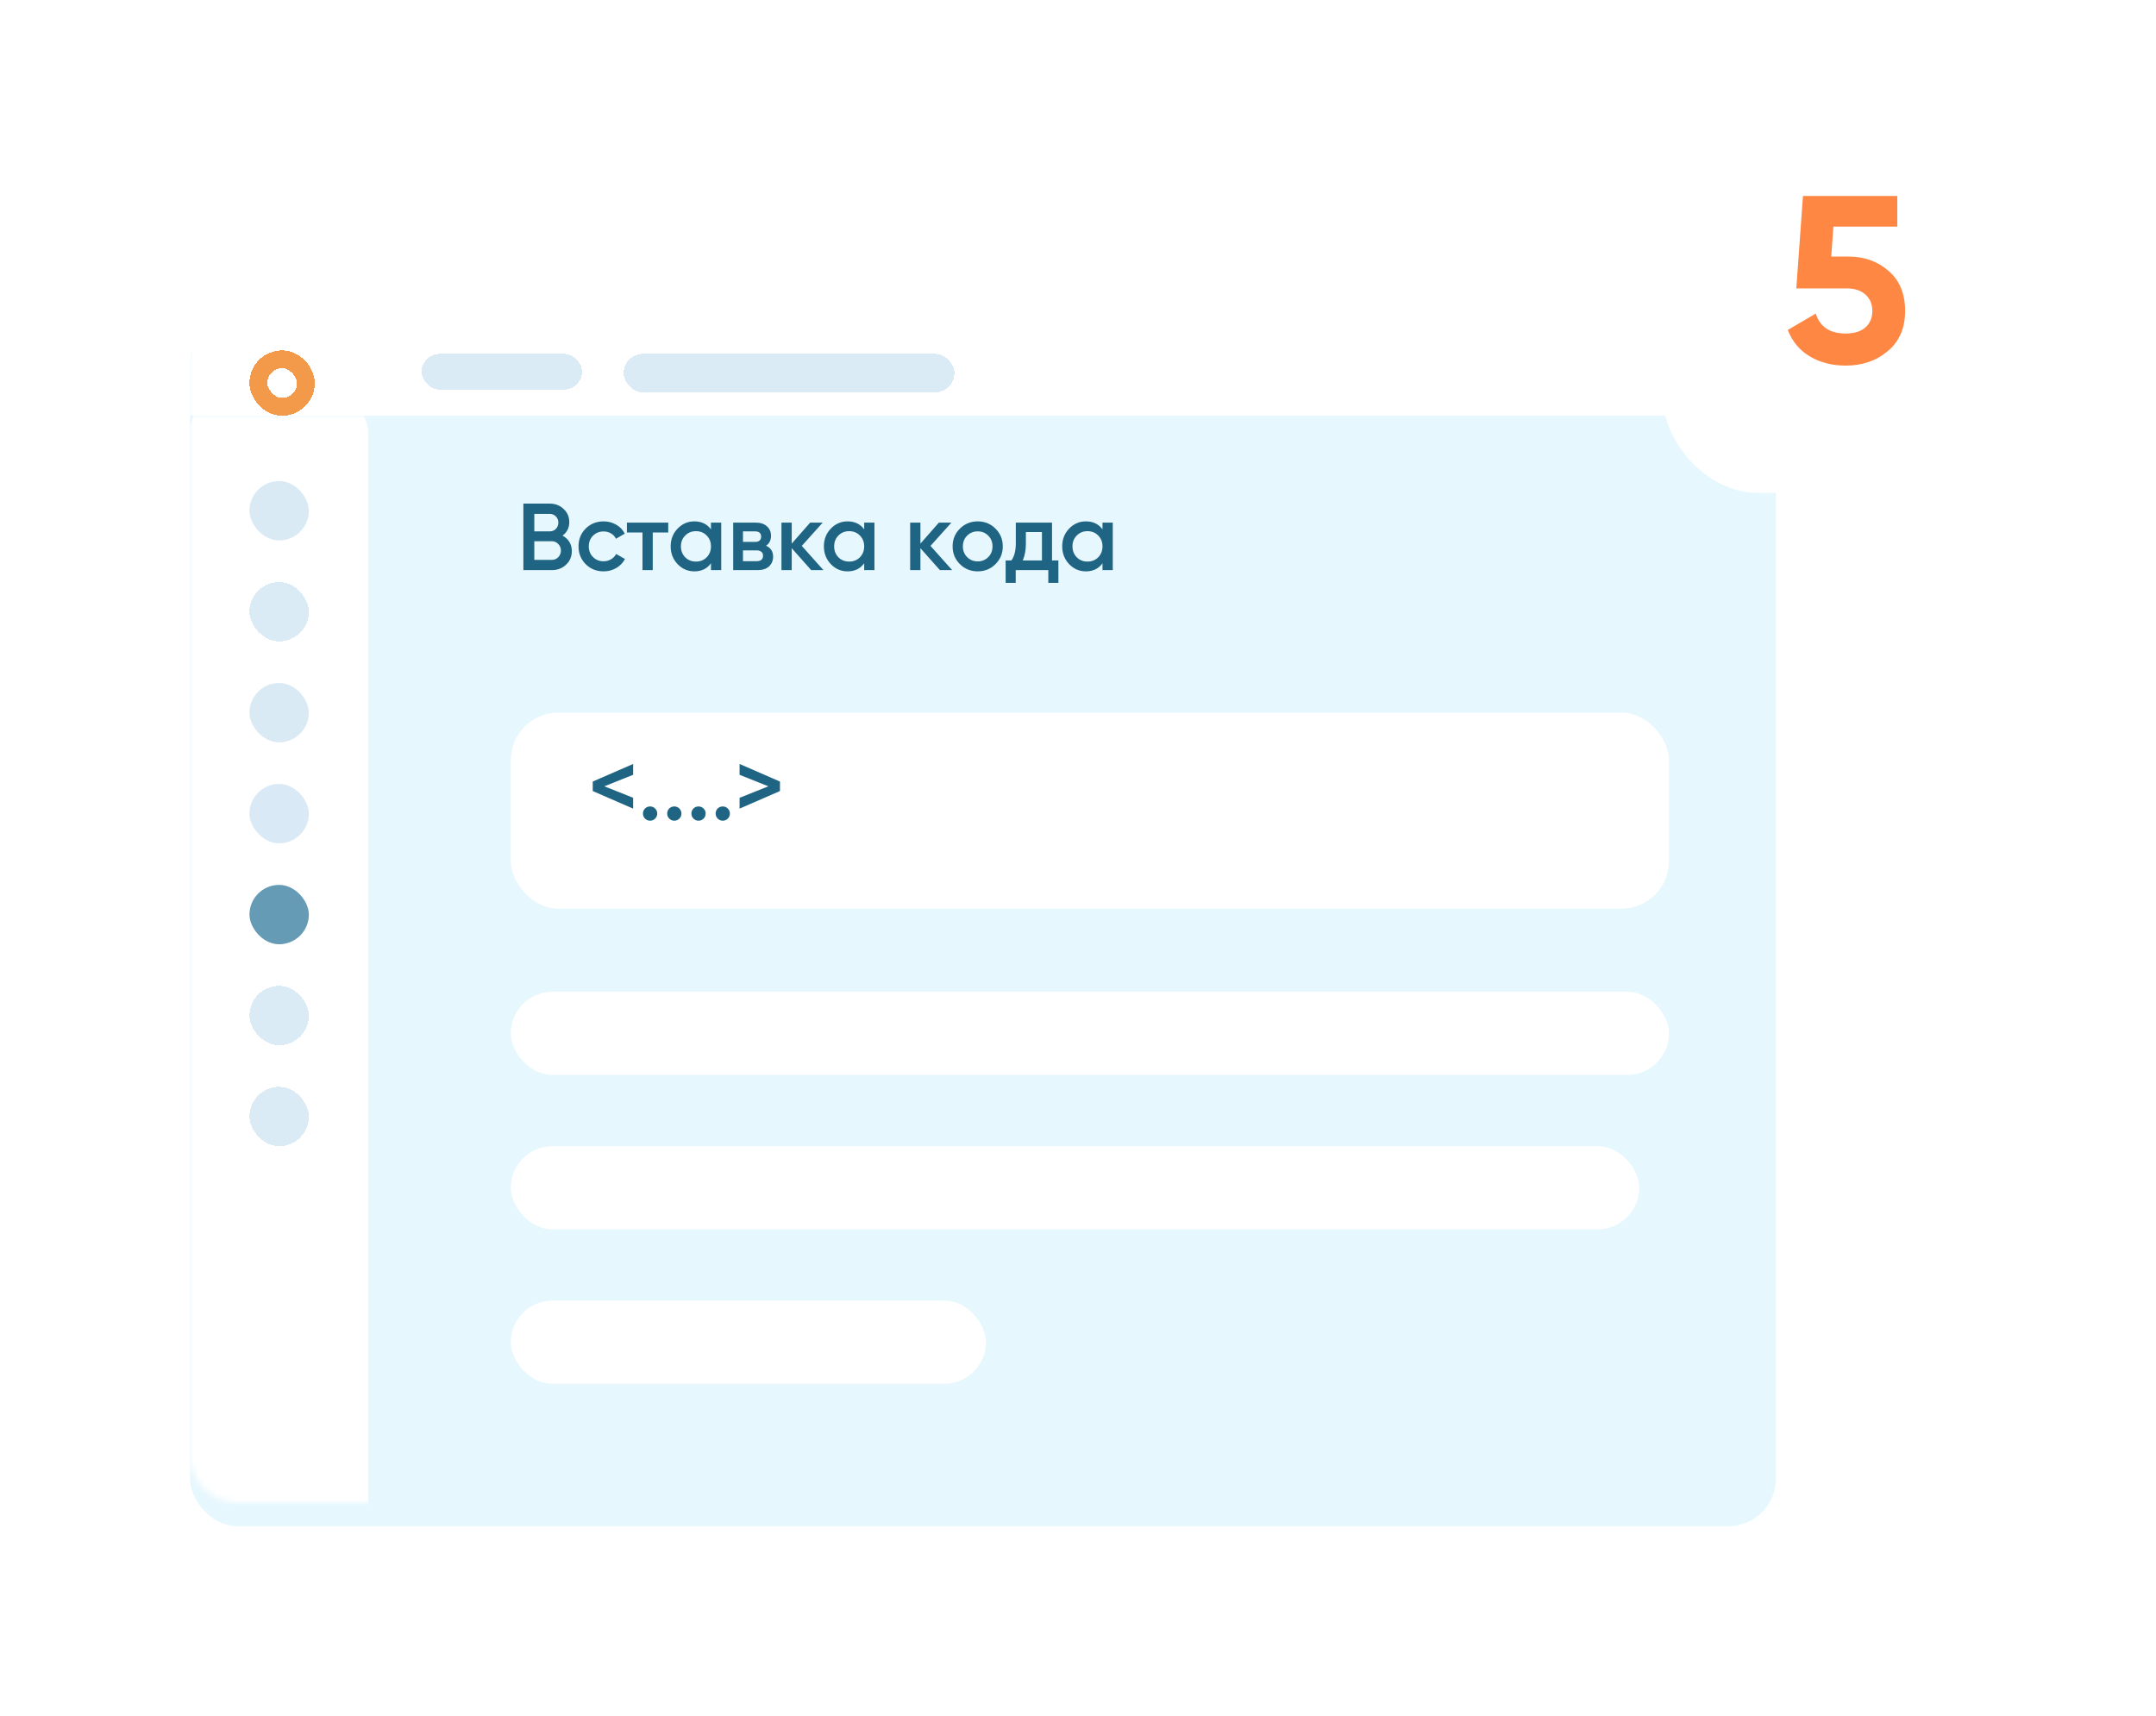 <svg width="363" height="289" viewBox="0 0 363 289" fill="none" xmlns="http://www.w3.org/2000/svg">
<g filter="url(#filter0_d)">
<rect x="19" y="38" width="293" height="228" rx="16" fill="white"/>
</g>
<g filter="url(#filter1_d)">
<rect x="32" y="49" width="267" height="204" rx="8" fill="#E6F7FE"/>
</g>
<path d="M94.712 90.192C95.203 90.448 95.587 90.8 95.864 91.248C96.141 91.696 96.28 92.213 96.28 92.8C96.28 93.717 95.955 94.48 95.304 95.088C94.653 95.696 93.859 96 92.92 96H88.12V84.8H92.568C93.485 84.8 94.259 85.099 94.888 85.696C95.528 86.283 95.848 87.019 95.848 87.904C95.848 88.875 95.469 89.637 94.712 90.192ZM92.568 86.528H89.96V89.472H92.568C92.973 89.472 93.315 89.333 93.592 89.056C93.869 88.768 94.008 88.416 94.008 88C94.008 87.584 93.869 87.237 93.592 86.96C93.315 86.672 92.973 86.528 92.568 86.528ZM92.92 94.272C93.347 94.272 93.704 94.123 93.992 93.824C94.291 93.515 94.44 93.141 94.44 92.704C94.44 92.267 94.291 91.899 93.992 91.6C93.704 91.291 93.347 91.136 92.92 91.136H89.96V94.272H92.92ZM101.628 96.208C100.422 96.208 99.414 95.803 98.604 94.992C97.804 94.181 97.404 93.184 97.404 92C97.404 90.805 97.804 89.808 98.604 89.008C99.414 88.197 100.422 87.792 101.628 87.792C102.406 87.792 103.116 87.979 103.756 88.352C104.396 88.725 104.876 89.227 105.196 89.856L103.708 90.72C103.526 90.336 103.249 90.037 102.876 89.824C102.513 89.6 102.092 89.488 101.612 89.488C100.908 89.488 100.316 89.728 99.836 90.208C99.366 90.688 99.132 91.285 99.132 92C99.132 92.715 99.366 93.312 99.836 93.792C100.316 94.272 100.908 94.512 101.612 94.512C102.081 94.512 102.502 94.4 102.876 94.176C103.26 93.952 103.548 93.653 103.74 93.28L105.228 94.128C104.886 94.768 104.396 95.275 103.756 95.648C103.116 96.021 102.406 96.208 101.628 96.208ZM112.511 88V89.664H109.903V96H108.175V89.664H105.551V88H112.511ZM119.703 88H121.431V96H119.703V94.848C119.053 95.755 118.119 96.208 116.903 96.208C115.805 96.208 114.866 95.803 114.087 94.992C113.309 94.171 112.919 93.173 112.919 92C112.919 90.816 113.309 89.819 114.087 89.008C114.866 88.197 115.805 87.792 116.903 87.792C118.119 87.792 119.053 88.24 119.703 89.136V88ZM115.367 93.84C115.847 94.32 116.45 94.56 117.175 94.56C117.901 94.56 118.503 94.32 118.983 93.84C119.463 93.349 119.703 92.736 119.703 92C119.703 91.264 119.463 90.656 118.983 90.176C118.503 89.685 117.901 89.44 117.175 89.44C116.45 89.44 115.847 89.685 115.367 90.176C114.887 90.656 114.647 91.264 114.647 92C114.647 92.736 114.887 93.349 115.367 93.84ZM128.982 91.888C129.771 92.251 130.166 92.864 130.166 93.728C130.166 94.4 129.936 94.949 129.478 95.376C129.03 95.792 128.384 96 127.542 96H123.446V88H127.222C128.043 88 128.678 88.208 129.126 88.624C129.584 89.029 129.814 89.557 129.814 90.208C129.814 90.965 129.536 91.525 128.982 91.888ZM127.094 89.472H125.094V91.248H127.094C127.798 91.248 128.15 90.949 128.15 90.352C128.15 89.765 127.798 89.472 127.094 89.472ZM127.382 94.496C128.107 94.496 128.47 94.181 128.47 93.552C128.47 93.275 128.374 93.061 128.182 92.912C127.99 92.752 127.723 92.672 127.382 92.672H125.094V94.496H127.382ZM138.642 96H136.579L133.299 92.304V96H131.571V88H133.299V91.536L136.403 88H138.515L134.995 91.92L138.642 96ZM145.5 88H147.228V96H145.5V94.848C144.85 95.755 143.916 96.208 142.7 96.208C141.602 96.208 140.663 95.803 139.884 94.992C139.106 94.171 138.716 93.173 138.716 92C138.716 90.816 139.106 89.819 139.884 89.008C140.663 88.197 141.602 87.792 142.7 87.792C143.916 87.792 144.85 88.24 145.5 89.136V88ZM141.164 93.84C141.644 94.32 142.247 94.56 142.972 94.56C143.698 94.56 144.3 94.32 144.78 93.84C145.26 93.349 145.5 92.736 145.5 92C145.5 91.264 145.26 90.656 144.78 90.176C144.3 89.685 143.698 89.44 142.972 89.44C142.247 89.44 141.644 89.685 141.164 90.176C140.684 90.656 140.444 91.264 140.444 92C140.444 92.736 140.684 93.349 141.164 93.84ZM160.314 96H158.25L154.97 92.304V96H153.242V88H154.97V91.536L158.074 88H160.186L156.666 91.92L160.314 96ZM164.612 96.208C163.439 96.208 162.441 95.803 161.62 94.992C160.799 94.181 160.388 93.184 160.388 92C160.388 90.816 160.799 89.819 161.62 89.008C162.441 88.197 163.439 87.792 164.612 87.792C165.796 87.792 166.793 88.197 167.604 89.008C168.425 89.819 168.836 90.816 168.836 92C168.836 93.184 168.425 94.181 167.604 94.992C166.793 95.803 165.796 96.208 164.612 96.208ZM162.836 93.808C163.316 94.288 163.908 94.528 164.612 94.528C165.316 94.528 165.908 94.288 166.388 93.808C166.868 93.328 167.108 92.725 167.108 92C167.108 91.275 166.868 90.672 166.388 90.192C165.908 89.712 165.316 89.472 164.612 89.472C163.908 89.472 163.316 89.712 162.836 90.192C162.356 90.672 162.116 91.275 162.116 92C162.116 92.725 162.356 93.328 162.836 93.808ZM177.126 94.368H178.198V98.144H176.502V96H171.014V98.144H169.318V94.368H170.294C170.785 93.675 171.03 92.709 171.03 91.472V88H177.126V94.368ZM172.198 94.368H175.43V89.584H172.726V91.472C172.726 92.613 172.55 93.579 172.198 94.368ZM185.625 88H187.353V96H185.625V94.848C184.975 95.755 184.041 96.208 182.825 96.208C181.727 96.208 180.788 95.803 180.009 94.992C179.231 94.171 178.841 93.173 178.841 92C178.841 90.816 179.231 89.819 180.009 89.008C180.788 88.197 181.727 87.792 182.825 87.792C184.041 87.792 184.975 88.24 185.625 89.136V88ZM181.289 93.84C181.769 94.32 182.372 94.56 183.097 94.56C183.823 94.56 184.425 94.32 184.905 93.84C185.385 93.349 185.625 92.736 185.625 92C185.625 91.264 185.385 90.656 184.905 90.176C184.425 89.685 183.823 89.44 183.097 89.44C182.372 89.44 181.769 89.685 181.289 90.176C180.809 90.656 180.569 91.264 180.569 92C180.569 92.736 180.809 93.349 181.289 93.84Z" fill="#1F6583"/>
<mask id="mask0" style="mask-type:alpha" maskUnits="userSpaceOnUse" x="32" y="49" width="267" height="25">
<path d="M32 56C32 52.134 35.134 49 39 49H299V74H32V56Z" fill="#E6F7FE"/>
</mask>
<g mask="url(#mask0)">
<rect x="17" y="49" width="291" height="21" rx="8" fill="white"/>
<g filter="url(#filter2_d)">
<rect x="71" y="57" width="27" height="6" rx="3" fill="#70B2DD" fill-opacity="0.25" shape-rendering="crispEdges"/>
</g>
<g filter="url(#filter3_d)">
<rect x="105" y="57" width="55.691" height="6.476" rx="3.238" fill="#70B2DD" fill-opacity="0.25" shape-rendering="crispEdges"/>
</g>
<g filter="url(#filter4_d)">
<rect x="283" y="56" width="8" height="8" rx="4" fill="#70B2DD" fill-opacity="0.25" shape-rendering="crispEdges"/>
</g>
</g>
<g filter="url(#filter5_d)">
<rect x="86" y="189" width="190" height="14" rx="7" fill="white"/>
</g>
<g filter="url(#filter6_d)">
<rect x="86" y="163" width="195" height="14" rx="7" fill="white"/>
</g>
<g filter="url(#filter7_d)">
<rect x="86" y="116" width="195" height="33" rx="8" fill="white"/>
</g>
<path d="M106.6 128.64V130.464L101.752 132.4L106.6 134.336V136.16L99.8 133.2V131.6L106.6 128.64ZM110.302 137.84C110.068 138.075 109.785 138.192 109.454 138.192C109.124 138.192 108.841 138.075 108.606 137.84C108.372 137.605 108.254 137.323 108.254 136.992C108.254 136.661 108.366 136.379 108.59 136.144C108.825 135.909 109.113 135.792 109.454 135.792C109.785 135.792 110.068 135.909 110.302 136.144C110.537 136.379 110.654 136.661 110.654 136.992C110.654 137.323 110.537 137.605 110.302 137.84ZM114.38 137.84C114.146 138.075 113.863 138.192 113.532 138.192C113.202 138.192 112.919 138.075 112.684 137.84C112.45 137.605 112.332 137.323 112.332 136.992C112.332 136.661 112.444 136.379 112.668 136.144C112.903 135.909 113.191 135.792 113.532 135.792C113.863 135.792 114.146 135.909 114.38 136.144C114.615 136.379 114.732 136.661 114.732 136.992C114.732 137.323 114.615 137.605 114.38 137.84ZM118.459 137.84C118.224 138.075 117.941 138.192 117.611 138.192C117.28 138.192 116.997 138.075 116.763 137.84C116.528 137.605 116.411 137.323 116.411 136.992C116.411 136.661 116.523 136.379 116.747 136.144C116.981 135.909 117.269 135.792 117.611 135.792C117.941 135.792 118.224 135.909 118.459 136.144C118.693 136.379 118.811 136.661 118.811 136.992C118.811 137.323 118.693 137.605 118.459 137.84ZM122.537 137.84C122.302 138.075 122.019 138.192 121.689 138.192C121.358 138.192 121.075 138.075 120.841 137.84C120.606 137.605 120.489 137.323 120.489 136.992C120.489 136.661 120.601 136.379 120.825 136.144C121.059 135.909 121.347 135.792 121.689 135.792C122.019 135.792 122.302 135.909 122.537 136.144C122.771 136.379 122.889 136.661 122.889 136.992C122.889 137.323 122.771 137.605 122.537 137.84ZM124.519 128.64L131.319 131.6V133.2L124.519 136.16V134.336L129.367 132.4L124.519 130.464V128.64Z" fill="#1F6583"/>
<g filter="url(#filter8_d)">
<rect x="86" y="215" width="80" height="14" rx="7" fill="white"/>
</g>
<mask id="mask1" style="mask-type:alpha" maskUnits="userSpaceOnUse" x="32" y="70" width="32" height="183">
<path d="M32 70H64V253H40C35.582 253 32 249.418 32 245V70Z" fill="#C4C4C4"/>
</mask>
<g mask="url(#mask1)">
<g filter="url(#filter9_d)">
<rect x="32" y="61" width="30" height="198" rx="8" fill="white"/>
</g>
<g filter="url(#filter10_d)">
<rect x="42" y="145" width="10" height="10" rx="5" fill="#659BB4"/>
</g>
<g filter="url(#filter11_d)">
<rect x="42" y="162" width="10" height="10" rx="5" fill="#70B2DD" fill-opacity="0.25" shape-rendering="crispEdges"/>
</g>
<g filter="url(#filter12_d)">
<rect x="42" y="179" width="10" height="10" rx="5" fill="#70B2DD" fill-opacity="0.25" shape-rendering="crispEdges"/>
</g>
<g filter="url(#filter13_d)">
<rect x="42" y="128" width="10" height="10" rx="5" fill="#D9E9F5"/>
</g>
<g filter="url(#filter14_d)">
<rect x="42" y="111" width="10" height="10" rx="5" fill="#DAEAF5"/>
</g>
<g filter="url(#filter15_d)">
<rect x="42" y="94" width="10" height="10" rx="5" fill="#70B2DD" fill-opacity="0.25" shape-rendering="crispEdges"/>
</g>
<g filter="url(#filter16_d)">
<rect x="42" y="77" width="10" height="10" rx="5" fill="#DAEAF5"/>
</g>
</g>
<g filter="url(#filter17_d)">
<rect x="43.5" y="56.5" width="8" height="8" rx="4" stroke="#F2994A" stroke-width="3" shape-rendering="crispEdges"/>
</g>
<g filter="url(#filter18_d)">
<rect x="280" y="15" width="64" height="64" rx="16" fill="white"/>
</g>
<path d="M311.2 43.2C313.893 43.2 316.16 44.013 318 45.64C319.84 47.24 320.76 49.48 320.76 52.36C320.76 55.24 319.787 57.493 317.84 59.12C315.92 60.747 313.56 61.56 310.76 61.56C308.493 61.56 306.493 61.053 304.76 60.04C303.027 59.027 301.773 57.533 301 55.56L305.72 52.8C306.413 55.04 308.093 56.16 310.76 56.16C312.173 56.16 313.267 55.827 314.04 55.16C314.84 54.467 315.24 53.533 315.24 52.36C315.24 51.213 314.853 50.293 314.08 49.6C313.307 48.907 312.253 48.56 310.92 48.56H302.44L303.56 33H319.44V38.16H308.68L308.32 43.2H311.2Z" fill="#FE8743"/>
<defs>
<filter id="filter0_d" x="0" y="23" width="331" height="266" filterUnits="userSpaceOnUse" color-interpolation-filters="sRGB">
<feFlood flood-opacity="0" result="BackgroundImageFix"/>
<feColorMatrix in="SourceAlpha" type="matrix" values="0 0 0 0 0 0 0 0 0 0 0 0 0 0 0 0 0 0 127 0" result="hardAlpha"/>
<feOffset dy="4"/>
<feGaussianBlur stdDeviation="9.5"/>
<feComposite in2="hardAlpha" operator="out"/>
<feColorMatrix type="matrix" values="0 0 0 0 0.122 0 0 0 0 0.395 0 0 0 0 0.512 0 0 0 0.08 0"/>
<feBlend mode="normal" in2="BackgroundImageFix" result="effect1_dropShadow"/>
<feBlend mode="normal" in="SourceGraphic" in2="effect1_dropShadow" result="shape"/>
</filter>
<filter id="filter1_d" x="13" y="34" width="305" height="242" filterUnits="userSpaceOnUse" color-interpolation-filters="sRGB">
<feFlood flood-opacity="0" result="BackgroundImageFix"/>
<feColorMatrix in="SourceAlpha" type="matrix" values="0 0 0 0 0 0 0 0 0 0 0 0 0 0 0 0 0 0 127 0" result="hardAlpha"/>
<feOffset dy="4"/>
<feGaussianBlur stdDeviation="9.5"/>
<feComposite in2="hardAlpha" operator="out"/>
<feColorMatrix type="matrix" values="0 0 0 0 0.122 0 0 0 0 0.395 0 0 0 0 0.512 0 0 0 0.08 0"/>
<feBlend mode="normal" in2="BackgroundImageFix" result="effect1_dropShadow"/>
<feBlend mode="normal" in="SourceGraphic" in2="effect1_dropShadow" result="shape"/>
</filter>
<filter id="filter2_d" x="58.696" y="47.286" width="51.608" height="30.608" filterUnits="userSpaceOnUse" color-interpolation-filters="sRGB">
<feFlood flood-opacity="0" result="BackgroundImageFix"/>
<feColorMatrix in="SourceAlpha" type="matrix" values="0 0 0 0 0 0 0 0 0 0 0 0 0 0 0 0 0 0 127 0" result="hardAlpha"/>
<feOffset dy="2.59"/>
<feGaussianBlur stdDeviation="6.152"/>
<feComposite in2="hardAlpha" operator="out"/>
<feColorMatrix type="matrix" values="0 0 0 0 0.122 0 0 0 0 0.395 0 0 0 0 0.512 0 0 0 0.08 0"/>
<feBlend mode="normal" in2="BackgroundImageFix" result="effect1_dropShadow"/>
<feBlend mode="normal" in="SourceGraphic" in2="effect1_dropShadow" result="shape"/>
</filter>
<filter id="filter3_d" x="92.696" y="47.286" width="80.298" height="31.083" filterUnits="userSpaceOnUse" color-interpolation-filters="sRGB">
<feFlood flood-opacity="0" result="BackgroundImageFix"/>
<feColorMatrix in="SourceAlpha" type="matrix" values="0 0 0 0 0 0 0 0 0 0 0 0 0 0 0 0 0 0 127 0" result="hardAlpha"/>
<feOffset dy="2.59"/>
<feGaussianBlur stdDeviation="6.152"/>
<feComposite in2="hardAlpha" operator="out"/>
<feColorMatrix type="matrix" values="0 0 0 0 0.122 0 0 0 0 0.395 0 0 0 0 0.512 0 0 0 0.08 0"/>
<feBlend mode="normal" in2="BackgroundImageFix" result="effect1_dropShadow"/>
<feBlend mode="normal" in="SourceGraphic" in2="effect1_dropShadow" result="shape"/>
</filter>
<filter id="filter4_d" x="267.8" y="44" width="38.4" height="38.4" filterUnits="userSpaceOnUse" color-interpolation-filters="sRGB">
<feFlood flood-opacity="0" result="BackgroundImageFix"/>
<feColorMatrix in="SourceAlpha" type="matrix" values="0 0 0 0 0 0 0 0 0 0 0 0 0 0 0 0 0 0 127 0" result="hardAlpha"/>
<feOffset dy="3.2"/>
<feGaussianBlur stdDeviation="7.6"/>
<feComposite in2="hardAlpha" operator="out"/>
<feColorMatrix type="matrix" values="0 0 0 0 0.122 0 0 0 0 0.395 0 0 0 0 0.512 0 0 0 0.08 0"/>
<feBlend mode="normal" in2="BackgroundImageFix" result="effect1_dropShadow"/>
<feBlend mode="normal" in="SourceGraphic" in2="effect1_dropShadow" result="shape"/>
</filter>
<filter id="filter5_d" x="67" y="174" width="228" height="52" filterUnits="userSpaceOnUse" color-interpolation-filters="sRGB">
<feFlood flood-opacity="0" result="BackgroundImageFix"/>
<feColorMatrix in="SourceAlpha" type="matrix" values="0 0 0 0 0 0 0 0 0 0 0 0 0 0 0 0 0 0 127 0" result="hardAlpha"/>
<feOffset dy="4"/>
<feGaussianBlur stdDeviation="9.5"/>
<feComposite in2="hardAlpha" operator="out"/>
<feColorMatrix type="matrix" values="0 0 0 0 0.122 0 0 0 0 0.395 0 0 0 0 0.512 0 0 0 0.08 0"/>
<feBlend mode="normal" in2="BackgroundImageFix" result="effect1_dropShadow"/>
<feBlend mode="normal" in="SourceGraphic" in2="effect1_dropShadow" result="shape"/>
</filter>
<filter id="filter6_d" x="67" y="148" width="233" height="52" filterUnits="userSpaceOnUse" color-interpolation-filters="sRGB">
<feFlood flood-opacity="0" result="BackgroundImageFix"/>
<feColorMatrix in="SourceAlpha" type="matrix" values="0 0 0 0 0 0 0 0 0 0 0 0 0 0 0 0 0 0 127 0" result="hardAlpha"/>
<feOffset dy="4"/>
<feGaussianBlur stdDeviation="9.5"/>
<feComposite in2="hardAlpha" operator="out"/>
<feColorMatrix type="matrix" values="0 0 0 0 0.122 0 0 0 0 0.395 0 0 0 0 0.512 0 0 0 0.08 0"/>
<feBlend mode="normal" in2="BackgroundImageFix" result="effect1_dropShadow"/>
<feBlend mode="normal" in="SourceGraphic" in2="effect1_dropShadow" result="shape"/>
</filter>
<filter id="filter7_d" x="67" y="101" width="233" height="71" filterUnits="userSpaceOnUse" color-interpolation-filters="sRGB">
<feFlood flood-opacity="0" result="BackgroundImageFix"/>
<feColorMatrix in="SourceAlpha" type="matrix" values="0 0 0 0 0 0 0 0 0 0 0 0 0 0 0 0 0 0 127 0" result="hardAlpha"/>
<feOffset dy="4"/>
<feGaussianBlur stdDeviation="9.5"/>
<feComposite in2="hardAlpha" operator="out"/>
<feColorMatrix type="matrix" values="0 0 0 0 0.122 0 0 0 0 0.395 0 0 0 0 0.512 0 0 0 0.08 0"/>
<feBlend mode="normal" in2="BackgroundImageFix" result="effect1_dropShadow"/>
<feBlend mode="normal" in="SourceGraphic" in2="effect1_dropShadow" result="shape"/>
</filter>
<filter id="filter8_d" x="67" y="200" width="118" height="52" filterUnits="userSpaceOnUse" color-interpolation-filters="sRGB">
<feFlood flood-opacity="0" result="BackgroundImageFix"/>
<feColorMatrix in="SourceAlpha" type="matrix" values="0 0 0 0 0 0 0 0 0 0 0 0 0 0 0 0 0 0 127 0" result="hardAlpha"/>
<feOffset dy="4"/>
<feGaussianBlur stdDeviation="9.5"/>
<feComposite in2="hardAlpha" operator="out"/>
<feColorMatrix type="matrix" values="0 0 0 0 0.122 0 0 0 0 0.395 0 0 0 0 0.512 0 0 0 0.08 0"/>
<feBlend mode="normal" in2="BackgroundImageFix" result="effect1_dropShadow"/>
<feBlend mode="normal" in="SourceGraphic" in2="effect1_dropShadow" result="shape"/>
</filter>
<filter id="filter9_d" x="13" y="46" width="68" height="236" filterUnits="userSpaceOnUse" color-interpolation-filters="sRGB">
<feFlood flood-opacity="0" result="BackgroundImageFix"/>
<feColorMatrix in="SourceAlpha" type="matrix" values="0 0 0 0 0 0 0 0 0 0 0 0 0 0 0 0 0 0 127 0" result="hardAlpha"/>
<feOffset dy="4"/>
<feGaussianBlur stdDeviation="9.5"/>
<feComposite in2="hardAlpha" operator="out"/>
<feColorMatrix type="matrix" values="0 0 0 0 0.122 0 0 0 0 0.395 0 0 0 0 0.512 0 0 0 0.08 0"/>
<feBlend mode="normal" in2="BackgroundImageFix" result="effect1_dropShadow"/>
<feBlend mode="normal" in="SourceGraphic" in2="effect1_dropShadow" result="shape"/>
</filter>
<filter id="filter10_d" x="23" y="130" width="48" height="48" filterUnits="userSpaceOnUse" color-interpolation-filters="sRGB">
<feFlood flood-opacity="0" result="BackgroundImageFix"/>
<feColorMatrix in="SourceAlpha" type="matrix" values="0 0 0 0 0 0 0 0 0 0 0 0 0 0 0 0 0 0 127 0" result="hardAlpha"/>
<feOffset dy="4"/>
<feGaussianBlur stdDeviation="9.5"/>
<feComposite in2="hardAlpha" operator="out"/>
<feColorMatrix type="matrix" values="0 0 0 0 0.122 0 0 0 0 0.395 0 0 0 0 0.512 0 0 0 0.08 0"/>
<feBlend mode="normal" in2="BackgroundImageFix" result="effect1_dropShadow"/>
<feBlend mode="normal" in="SourceGraphic" in2="effect1_dropShadow" result="shape"/>
</filter>
<filter id="filter11_d" x="23" y="147" width="48" height="48" filterUnits="userSpaceOnUse" color-interpolation-filters="sRGB">
<feFlood flood-opacity="0" result="BackgroundImageFix"/>
<feColorMatrix in="SourceAlpha" type="matrix" values="0 0 0 0 0 0 0 0 0 0 0 0 0 0 0 0 0 0 127 0" result="hardAlpha"/>
<feOffset dy="4"/>
<feGaussianBlur stdDeviation="9.5"/>
<feComposite in2="hardAlpha" operator="out"/>
<feColorMatrix type="matrix" values="0 0 0 0 0.122 0 0 0 0 0.395 0 0 0 0 0.512 0 0 0 0.08 0"/>
<feBlend mode="normal" in2="BackgroundImageFix" result="effect1_dropShadow"/>
<feBlend mode="normal" in="SourceGraphic" in2="effect1_dropShadow" result="shape"/>
</filter>
<filter id="filter12_d" x="23" y="164" width="48" height="48" filterUnits="userSpaceOnUse" color-interpolation-filters="sRGB">
<feFlood flood-opacity="0" result="BackgroundImageFix"/>
<feColorMatrix in="SourceAlpha" type="matrix" values="0 0 0 0 0 0 0 0 0 0 0 0 0 0 0 0 0 0 127 0" result="hardAlpha"/>
<feOffset dy="4"/>
<feGaussianBlur stdDeviation="9.5"/>
<feComposite in2="hardAlpha" operator="out"/>
<feColorMatrix type="matrix" values="0 0 0 0 0.122 0 0 0 0 0.395 0 0 0 0 0.512 0 0 0 0.08 0"/>
<feBlend mode="normal" in2="BackgroundImageFix" result="effect1_dropShadow"/>
<feBlend mode="normal" in="SourceGraphic" in2="effect1_dropShadow" result="shape"/>
</filter>
<filter id="filter13_d" x="23" y="113" width="48" height="48" filterUnits="userSpaceOnUse" color-interpolation-filters="sRGB">
<feFlood flood-opacity="0" result="BackgroundImageFix"/>
<feColorMatrix in="SourceAlpha" type="matrix" values="0 0 0 0 0 0 0 0 0 0 0 0 0 0 0 0 0 0 127 0" result="hardAlpha"/>
<feOffset dy="4"/>
<feGaussianBlur stdDeviation="9.5"/>
<feComposite in2="hardAlpha" operator="out"/>
<feColorMatrix type="matrix" values="0 0 0 0 0.122 0 0 0 0 0.395 0 0 0 0 0.512 0 0 0 0.08 0"/>
<feBlend mode="normal" in2="BackgroundImageFix" result="effect1_dropShadow"/>
<feBlend mode="normal" in="SourceGraphic" in2="effect1_dropShadow" result="shape"/>
</filter>
<filter id="filter14_d" x="23" y="96" width="48" height="48" filterUnits="userSpaceOnUse" color-interpolation-filters="sRGB">
<feFlood flood-opacity="0" result="BackgroundImageFix"/>
<feColorMatrix in="SourceAlpha" type="matrix" values="0 0 0 0 0 0 0 0 0 0 0 0 0 0 0 0 0 0 127 0" result="hardAlpha"/>
<feOffset dy="4"/>
<feGaussianBlur stdDeviation="9.5"/>
<feComposite in2="hardAlpha" operator="out"/>
<feColorMatrix type="matrix" values="0 0 0 0 0.122 0 0 0 0 0.395 0 0 0 0 0.512 0 0 0 0.08 0"/>
<feBlend mode="normal" in2="BackgroundImageFix" result="effect1_dropShadow"/>
<feBlend mode="normal" in="SourceGraphic" in2="effect1_dropShadow" result="shape"/>
</filter>
<filter id="filter15_d" x="23" y="79" width="48" height="48" filterUnits="userSpaceOnUse" color-interpolation-filters="sRGB">
<feFlood flood-opacity="0" result="BackgroundImageFix"/>
<feColorMatrix in="SourceAlpha" type="matrix" values="0 0 0 0 0 0 0 0 0 0 0 0 0 0 0 0 0 0 127 0" result="hardAlpha"/>
<feOffset dy="4"/>
<feGaussianBlur stdDeviation="9.5"/>
<feComposite in2="hardAlpha" operator="out"/>
<feColorMatrix type="matrix" values="0 0 0 0 0.122 0 0 0 0 0.395 0 0 0 0 0.512 0 0 0 0.08 0"/>
<feBlend mode="normal" in2="BackgroundImageFix" result="effect1_dropShadow"/>
<feBlend mode="normal" in="SourceGraphic" in2="effect1_dropShadow" result="shape"/>
</filter>
<filter id="filter16_d" x="23" y="62" width="48" height="48" filterUnits="userSpaceOnUse" color-interpolation-filters="sRGB">
<feFlood flood-opacity="0" result="BackgroundImageFix"/>
<feColorMatrix in="SourceAlpha" type="matrix" values="0 0 0 0 0 0 0 0 0 0 0 0 0 0 0 0 0 0 127 0" result="hardAlpha"/>
<feOffset dy="4"/>
<feGaussianBlur stdDeviation="9.5"/>
<feComposite in2="hardAlpha" operator="out"/>
<feColorMatrix type="matrix" values="0 0 0 0 0.122 0 0 0 0 0.395 0 0 0 0 0.512 0 0 0 0.08 0"/>
<feBlend mode="normal" in2="BackgroundImageFix" result="effect1_dropShadow"/>
<feBlend mode="normal" in="SourceGraphic" in2="effect1_dropShadow" result="shape"/>
</filter>
<filter id="filter17_d" x="23" y="40" width="49" height="49" filterUnits="userSpaceOnUse" color-interpolation-filters="sRGB">
<feFlood flood-opacity="0" result="BackgroundImageFix"/>
<feColorMatrix in="SourceAlpha" type="matrix" values="0 0 0 0 0 0 0 0 0 0 0 0 0 0 0 0 0 0 127 0" result="hardAlpha"/>
<feOffset dy="4"/>
<feGaussianBlur stdDeviation="9.5"/>
<feComposite in2="hardAlpha" operator="out"/>
<feColorMatrix type="matrix" values="0 0 0 0 0.122 0 0 0 0 0.395 0 0 0 0 0.512 0 0 0 0.08 0"/>
<feBlend mode="normal" in2="BackgroundImageFix" result="effect1_dropShadow"/>
<feBlend mode="normal" in="SourceGraphic" in2="effect1_dropShadow" result="shape"/>
</filter>
<filter id="filter18_d" x="261" y="0" width="102" height="102" filterUnits="userSpaceOnUse" color-interpolation-filters="sRGB">
<feFlood flood-opacity="0" result="BackgroundImageFix"/>
<feColorMatrix in="SourceAlpha" type="matrix" values="0 0 0 0 0 0 0 0 0 0 0 0 0 0 0 0 0 0 127 0" result="hardAlpha"/>
<feOffset dy="4"/>
<feGaussianBlur stdDeviation="9.5"/>
<feComposite in2="hardAlpha" operator="out"/>
<feColorMatrix type="matrix" values="0 0 0 0 0.122 0 0 0 0 0.395 0 0 0 0 0.512 0 0 0 0.08 0"/>
<feBlend mode="normal" in2="BackgroundImageFix" result="effect1_dropShadow"/>
<feBlend mode="normal" in="SourceGraphic" in2="effect1_dropShadow" result="shape"/>
</filter>
</defs>
</svg>
